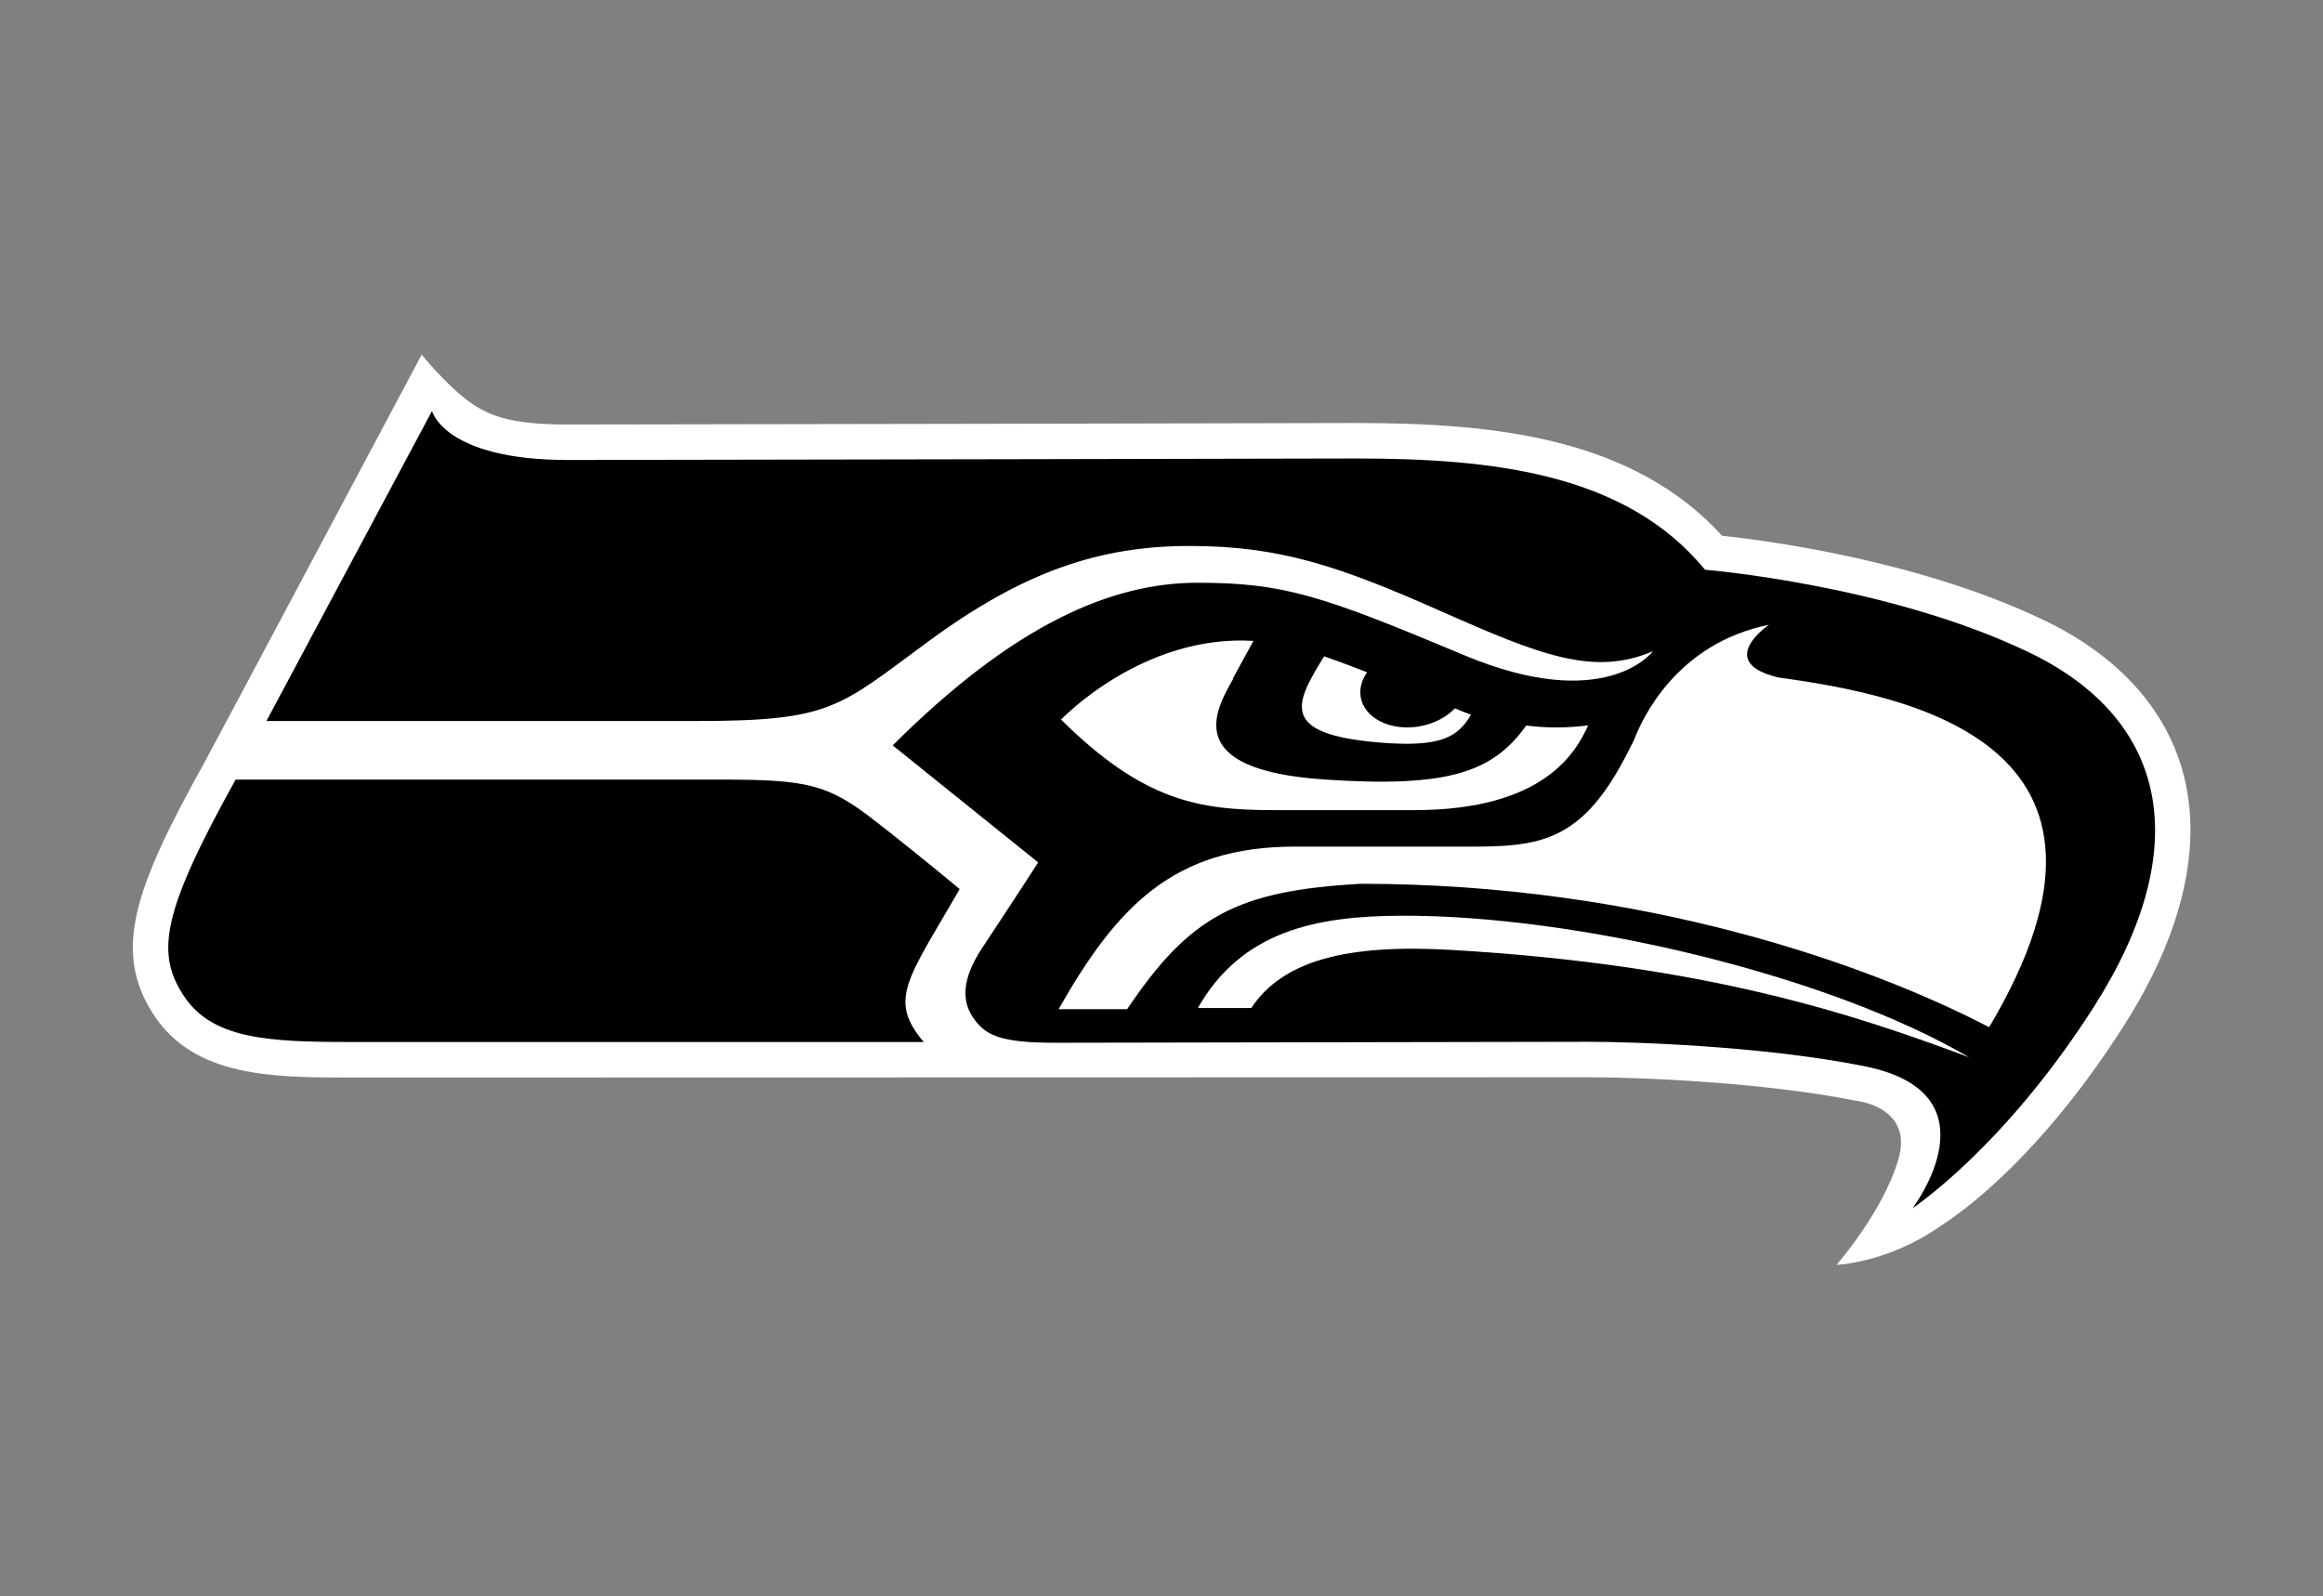 <?xml version="1.0" encoding="UTF-8"?>
<!-- Generator: Adobe Illustrator 23.1.1, SVG Export Plug-In . SVG Version: 6.00 Build 0)  -->
<svg xmlns="http://www.w3.org/2000/svg" xmlns:xlink="http://www.w3.org/1999/xlink" version="1.1" id="Layer_1" x="0px" y="0px" viewBox="0 0 77.253 53.094" style="enable-background:new 0 0 77.253 53.094;" xml:space="preserve">
<rect x="0" y="0" width="77.253" height="53.094" fill="#808080" stroke="none"/>
<style type="text/css">
	.st0{fill:#FFFFFF;}
</style>
<g id="layer1" transform="translate(-212.25,-460.352)">
	<g id="g5932" transform="matrix(1.25,0,0,1.25,-93.75,-133.091)">
		<path id="path3582" class="st0" d="M294.212,504.052c-2.495-0.499-5.77-0.631-7.153-0.631l-32.92,0.007    c-2.048,0-4.166,0-5.253-1.674c-1.102-1.698-0.503-3.37,1.356-6.714c0.138-0.248,5.777-10.849,5.777-10.849    s0.576,0.716,1.156,1.171c0.573,0.449,1.163,0.689,2.734,0.689c2.79,0,20.789-0.039,20.973-0.04c3.653,0,7.344,0.378,9.735,3.001    c1.242,0.132,5.249,0.662,8.551,2.241c1.933,0.923,3.208,2.303,3.69,3.987c0.145,0.509,0.218,1.045,0.218,1.601    c0,1.599-0.599,3.37-1.773,5.211c-2.48,3.89-4.768,5.249-4.87,5.323c-1.409,0.991-2.774,1.038-2.774,1.038    s1.229-1.398,1.644-2.797C295.719,504.218,294.212,504.052,294.212,504.052L294.212,504.052z"></path>
		<path id="path3584" d="M298.762,492.105c-3.765-1.8-8.601-2.189-8.601-2.189c-2.11-2.578-5.675-2.961-9.279-2.961    c0,0-18.149,0.04-20.973,0.04c-3.286,0-3.616-1.303-3.616-1.303l-4.405,8.249c0,0,7.841,0,11.44,0c3.6,0,3.781-0.361,6.169-2.117    c2.537-1.866,4.561-2.541,6.958-2.541c2.396,0,3.982,0.54,6.648,1.722c2.668,1.181,4.085,1.755,5.672,1.08    c0,0-1.249,1.688-5.03,0.101c-3.78-1.586-4.792-1.924-7.088-1.924c-2.265,0-4.859,1.087-8.107,4.328l3.871,3.114    c0,0-0.896,1.383-1.485,2.267c-0.588,0.883-0.533,1.473-0.219,1.904c0.314,0.432,0.71,0.628,2.143,0.628    c1.432,0,12.915-0.026,14.199-0.026c1.117,0,4.611,0.104,7.338,0.649c3.622,0.724,1.285,3.779,1.285,3.779s2.425-1.597,4.826-5.36    C303.186,497.345,302.526,493.905,298.762,492.105z"></path>
		<path id="path3586" class="st0" d="M292.111,492.782c-1.712-0.41-0.248-1.402-0.248-1.402c-2.464,0.498-3.381,2.508-3.592,3.07    c-0.039,0.076-0.08,0.154-0.121,0.237c-1.363,2.743-2.591,2.596-4.919,2.596c-0.948,0-2.37,0-3.986,0    c-3.229,0-4.733,1.6-6.281,4.326h1.824c1.667-2.482,2.925-3.151,6.221-3.337c7.533,0.004,13.538,2.166,16.711,3.817    C302.232,494.51,295.534,493.256,292.111,492.782z"></path>
		<path id="path3588" class="st0" d="M278.09,501.579c0.842-1.273,2.555-1.706,5.317-1.547c6.816,0.395,10.734,1.722,13.779,2.857    c-3.755-2.198-10.445-3.782-15.095-3.767c-2.273,0.007-4.257,0.404-5.423,2.457H278.09z"></path>
		<path id="path3590" class="st0" d="M285.405,494.061c-0.888,1.239-2.058,1.662-5.376,1.436c-3.86-0.262-2.864-1.889-2.415-2.689    c0,0-0.01,0-0.013-0.001c0.123-0.226,0.333-0.611,0.546-0.998c-2.958-0.183-5.118,2.094-5.118,2.094    c2.205,2.181,3.676,2.409,5.671,2.409c0.694,0,1.679,0,3.729,0c3.467,0,4.305-1.56,4.623-2.254    C286.454,494.132,285.915,494.126,285.405,494.061L285.405,494.061z"></path>
		<path id="path3592" class="st0" d="M283.722,493.692c-0.071-0.029-0.144-0.058-0.216-0.088c-0.34,0.358-0.927,0.566-1.495,0.493    c-0.748-0.096-1.179-0.639-0.967-1.213c0.031-0.084,0.075-0.163,0.128-0.239c-0.383-0.15-0.768-0.295-1.144-0.425    c-0.768,1.243-1.218,2.066,1.448,2.291c1.661,0.142,2.111-0.143,2.46-0.739C283.865,493.745,283.795,493.722,283.722,493.692z"></path>
		<path id="path3594" d="M270.332,498.414c-1.375,2.387-1.921,2.936-0.955,4.069c0,0-12.458,0-15.237,0    c-2.247,0-3.708-0.085-4.46-1.243c-0.731-1.125-0.58-2.198,1.389-5.74c0,0,10.726,0,12.956,0c2.231,0,2.804,0.127,4.014,1.067    C269.249,497.506,270.332,498.414,270.332,498.414z"></path>
	</g>
</g>
</svg>
